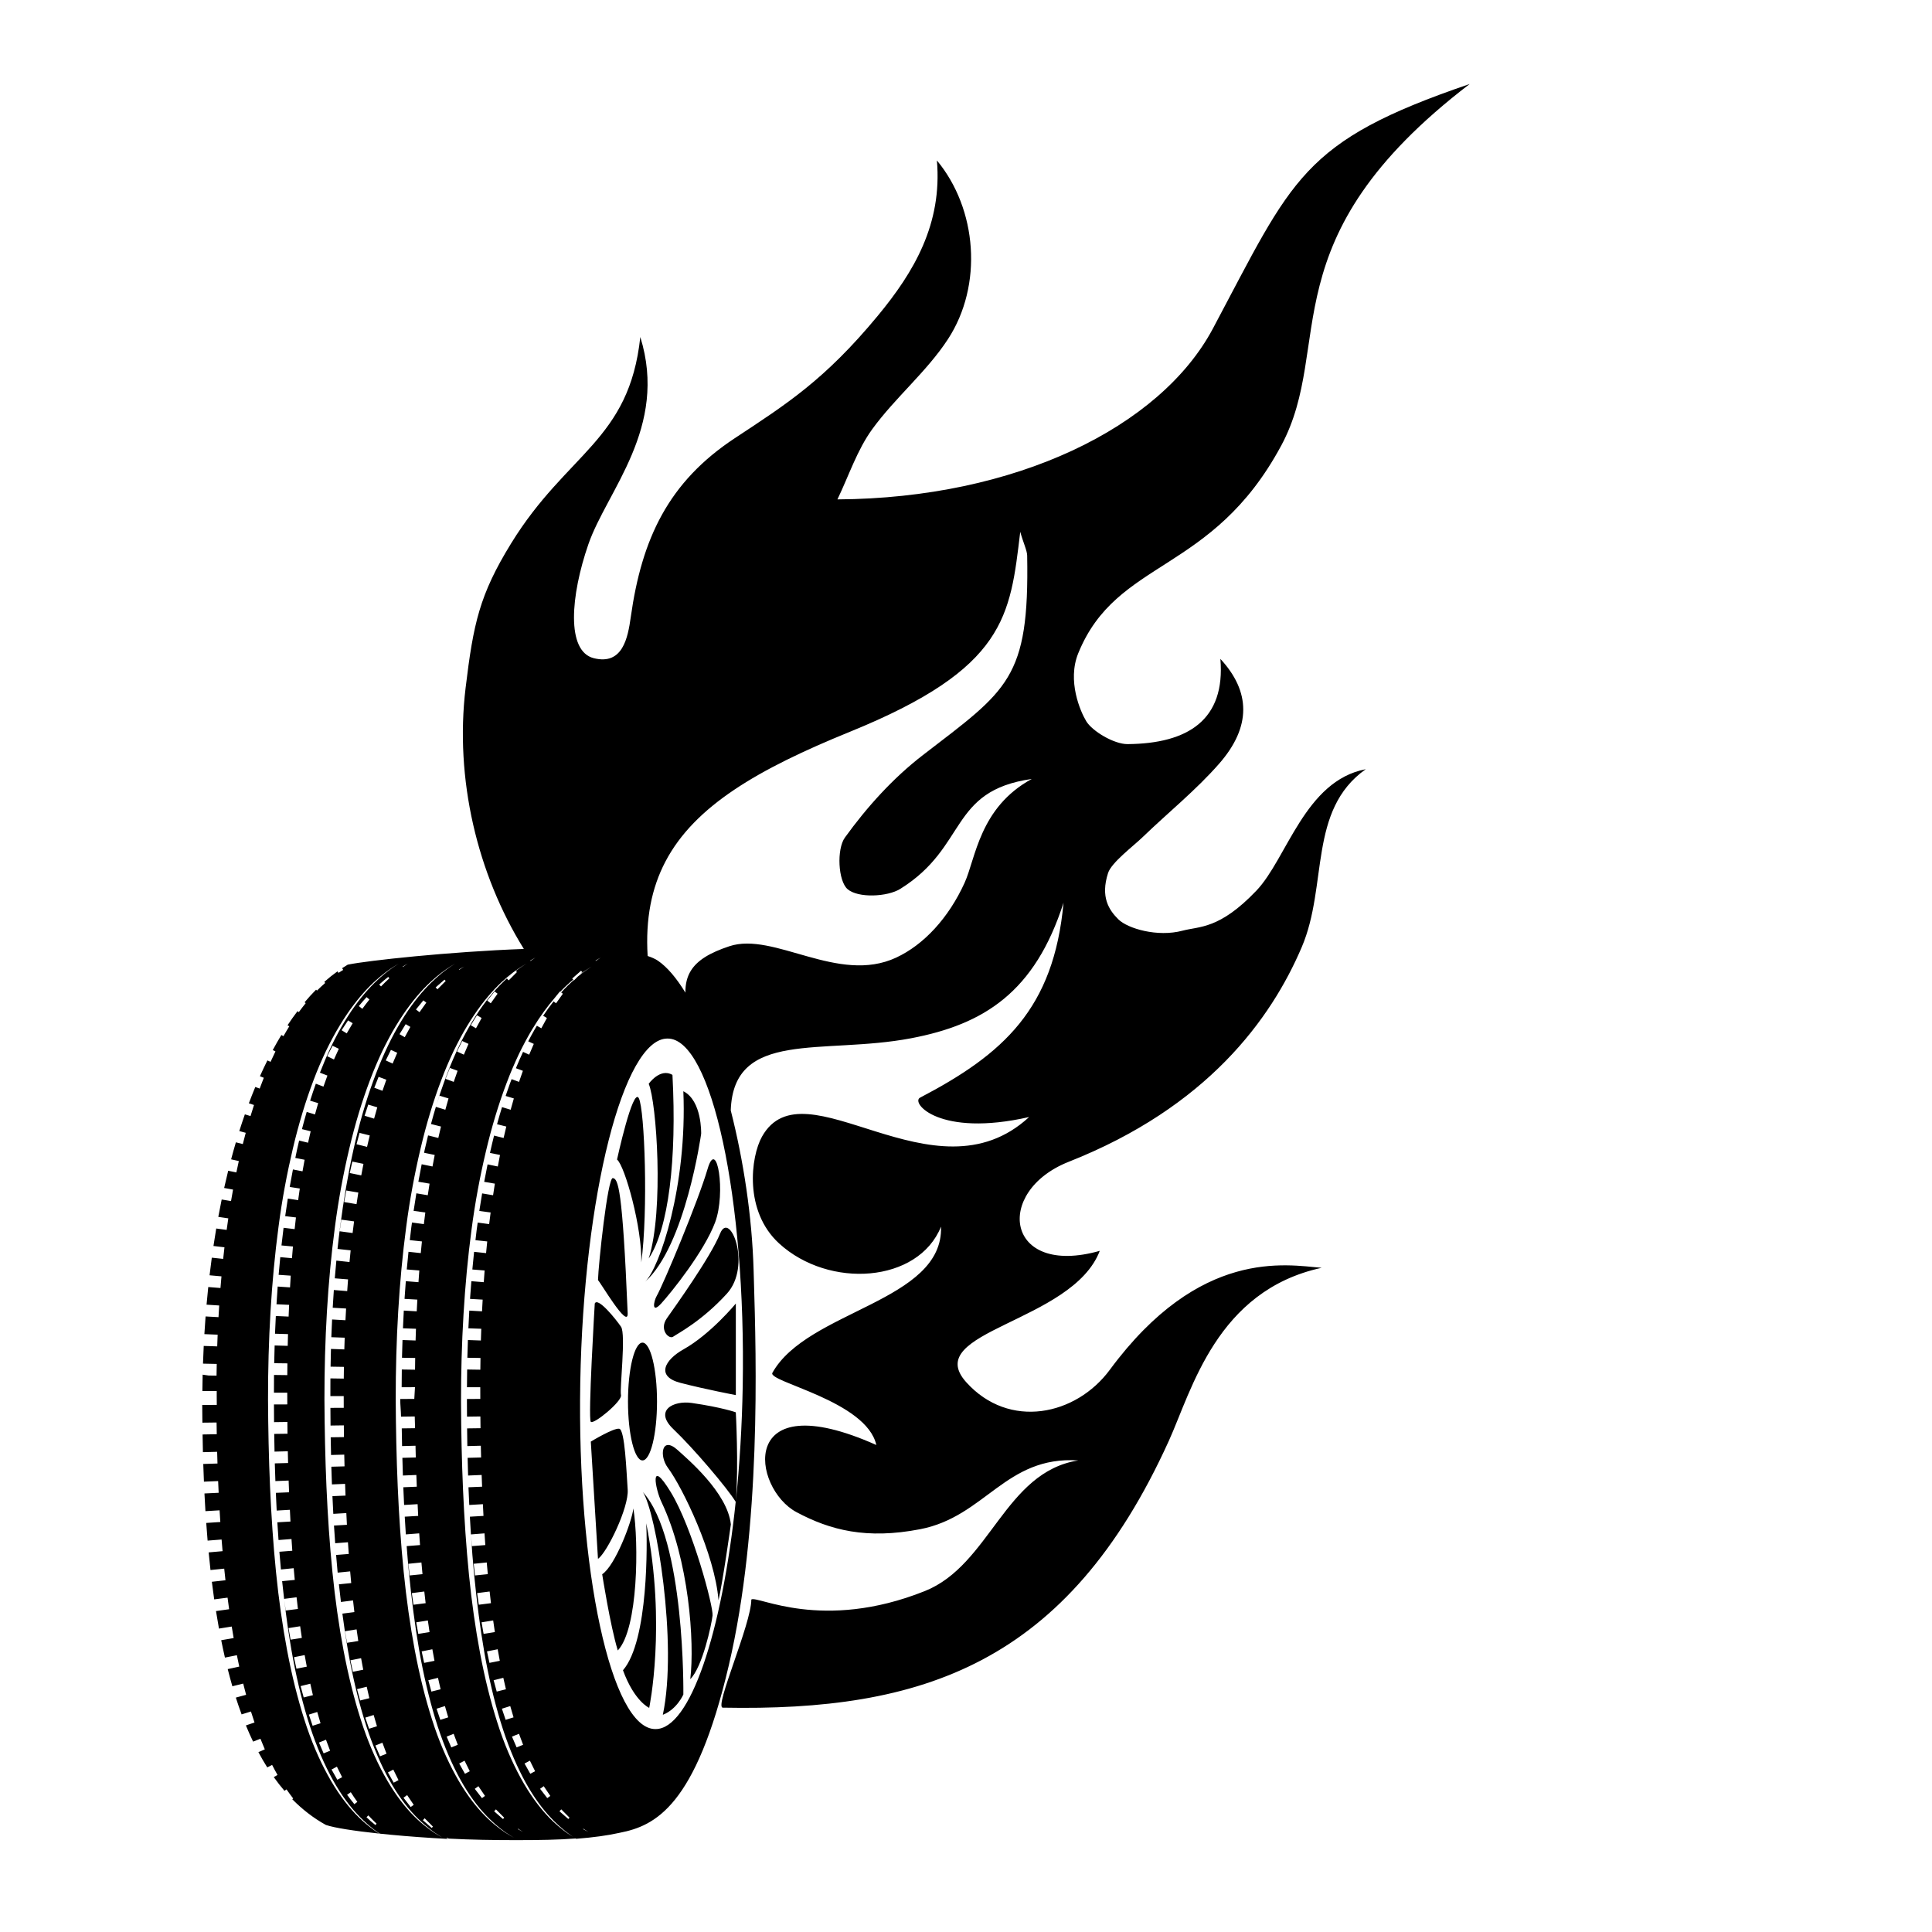 <?xml version="1.0" encoding="UTF-8" standalone="no"?>
<!-- Created with Inkscape (http://www.inkscape.org/) -->

<svg
   xmlns:dc="http://purl.org/dc/elements/1.1/"
   xmlns:cc="http://creativecommons.org/ns#"
   xmlns:rdf="http://www.w3.org/1999/02/22-rdf-syntax-ns#"
   xmlns:svg="http://www.w3.org/2000/svg"
   xmlns="http://www.w3.org/2000/svg"
   xmlns:sodipodi="http://sodipodi.sourceforge.net/DTD/sodipodi-0.dtd"
   xmlns:inkscape="http://www.inkscape.org/namespaces/inkscape"
   version="1.1"
   id="svg10140"
   xml:space="preserve"
   width="1066.667"
   height="1066.667"
   viewBox="0 0 1066.667 1066.667"
   sodipodi:docname="wheels-on-fire-pdv.svg"
   inkscape:version="0.92.4 (5da689c313, 2019-01-14)"><defs
     id="defs10144"><clipPath
       clipPathUnits="userSpaceOnUse"
       id="clipPath10156"><path
         d="M 0,800 H 800 V 0 H 0 Z"
         id="path10154"
         inkscape:connector-curvature="0" /></clipPath></defs><sodipodi:namedview
     pagecolor="#ffffff"
     bordercolor="#666666"
     borderopacity="1"
     objecttolerance="10"
     gridtolerance="10"
     guidetolerance="10"
     inkscape:pageopacity="0"
     inkscape:pageshadow="2"
     inkscape:window-width="1920"
     inkscape:window-height="1018"
     id="namedview10142"
     showgrid="false"
     inkscape:zoom="0.60593947"
     inkscape:cx="673.44638"
     inkscape:cy="533.33337"
     inkscape:window-x="-8"
     inkscape:window-y="-8"
     inkscape:window-maximized="1"
     inkscape:current-layer="g10148" /><g
     id="g10148"
     inkscape:groupmode="layer"
     inkscape:label="wheels-on-fire-pdv"
     transform="matrix(1.333,0,0,-1.333,0,1066.667)"><g
       id="g10150"><g
         id="g10152"
         clip-path="url(#clipPath10156)"><path
           d="m 266.111,244.107 c 3.322,0 6.013,-10.92 6.013,-24.393 0,-13.472 -2.691,-24.393 -6.013,-24.393 -3.319,0 -6.012,10.921 -6.012,24.393 0,13.473 2.693,24.393 6.012,24.393 m -71.054,-79.43 c 0.009,-0.13 0.019,-0.259 0.027,-0.387 l -0.034,0.385 z m 81.124,89.473 c 3.408,4.889 18.048,25.219 22.082,35.157 4.035,9.937 13.258,-13.431 2.805,-24.909 -10.454,-11.478 -20.545,-16.603 -22.264,-17.833 -1.717,-1.229 -5.898,2.889 -2.623,7.585 m -4.219,9.224 c 2.853,4.983 17.219,39.355 21.112,52.678 3.894,13.323 7.64,-9.995 3.13,-22.088 -4.51,-12.095 -18.225,-29.155 -22.361,-33.665 -4.135,-4.51 -3.068,1.002 -1.881,3.075 m 11.068,84.858 c 7.788,-3.893 7.379,-17.626 7.379,-17.626 0,0 -6.457,-46.325 -23.213,-61.288 5.995,5.74 17.475,39.561 15.834,78.914 m -14.347,-69.281 c 6.354,19.883 3.279,64.774 0,72.357 0,0 4.713,6.713 9.838,3.689 1.845,-35.051 -1.639,-63.747 -9.838,-76.046 m -13.119,40.995 c 0,0 6.56,30.132 9.019,25.417 2.459,-4.715 3.895,-46.938 1.025,-68.05 0.411,14.142 -6.765,39.969 -10.044,42.633 M 244.701,211.311 c -1.229,1.229 1.64,48.988 1.64,48.988 1.229,2.871 8.812,-6.559 10.886,-9.634 2.073,-3.074 -0.638,-25.826 -0.024,-28.286 0.615,-2.46 -11.274,-12.299 -12.502,-11.068 m 2.972,-56.779 -2.972,48.579 c 0,0 9.429,5.74 11.779,5.33 2.353,-0.41 2.98,-17.834 3.496,-25.212 0.516,-7.379 -8.51,-26.032 -12.303,-28.697 m 0,115.452 c 0.153,6.303 3.996,42.583 6.148,42.277 2.153,-0.309 3.997,-3.691 6.149,-55.958 0.293,-7.093 -11.53,13.22 -12.297,13.681 m 33.102,-70.461 c 3.64,-3.33 20.549,-17.472 21.933,-30.694 0,0 -3.428,-24.444 -5.123,-31.412 -1.488,18.96 -14.857,46.673 -21.012,54.934 -3.587,4.815 -2.609,13.411 4.202,7.172 m -2.971,-17.319 c 9.018,-14.758 17.73,-47.555 17.32,-51.141 -0.41,-3.588 -4.1,-21.215 -9.225,-26.339 1.845,15.373 -0.562,49.501 -11.939,73.381 -2.529,5.311 -5.175,18.856 3.844,4.099 m -11.531,0 c 17.578,-19.474 16.757,-83.835 16.757,-83.835 0,0 -2.665,-6.149 -8.5,-8.403 6.26,29.516 -2.79,84.039 -8.257,92.238 m 1.384,-12.913 c 8.404,-42.226 1.229,-76.456 1.229,-76.456 0,0 -6.149,2.665 -10.863,15.578 10.66,12.298 10.044,53.293 9.634,60.878 m -11.785,-52.68 c -3.178,10.454 -6.457,31.567 -6.457,31.567 5.329,3.484 12.299,21.727 12.913,27.261 2.255,-14.142 2.05,-49.809 -6.456,-58.828 m 48.893,143.688 v -37.92 c 0,0 -12.711,2.408 -22.959,5.073 -10.248,2.665 -6.559,9.48 1.305,13.887 11.238,6.296 21.654,18.96 21.654,18.96 m 94.739,174.234 c -6.62,-14.542 -16.867,-25.624 -28.334,-30.957 -23.997,-11.161 -50.63,10.844 -69.077,4.715 -8.03,-2.668 -13.258,-5.756 -15.978,-10.181 -1.548,-2.516 -2.278,-5.473 -2.237,-9.036 -3.711,6.078 -7.576,10.653 -11.449,13.266 -1.051,0.709 -2.461,1.342 -4.19,1.906 -0.93,15.397 1.613,28.15 7.371,39.125 12.104,23.062 38.391,38.287 76.444,53.761 64.771,26.34 66.308,47.862 70.51,82.809 1.166,-4.294 2.832,-7.73 2.87,-9.837 0.922,-51.245 -7.995,-55.548 -43.154,-82.615 -12.431,-9.57 -23.229,-21.565 -32.332,-34.177 -3.484,-4.827 -2.822,-18.013 1.107,-21.388 4.364,-3.754 16.46,-3.215 21.83,0.127 28.006,17.439 20.012,40.601 54.447,45.52 -21.677,-11.813 -23.195,-32.858 -27.828,-43.038 M 307.622,226.034 c -0.298,-16.553 -1.289,-32.632 -2.842,-47.561 1.19,14.758 -0.023,36.769 -0.023,36.769 0,0 -5.535,2.031 -18.242,3.875 -7.622,1.106 -15.783,-3.084 -7.584,-10.873 8.195,-7.785 22.328,-24.378 25.822,-30.125 0.004,0.05 0.01,0.1 0.015,0.15 -0.005,-0.054 -0.011,0.312 -0.015,0.262 -5.713,-54.673 -18.955,-94.482 -33.211,-94.482 h -0.132 c -18.235,0 -32.465,65.952 -31.071,143.602 1.385,77.327 17.908,142.398 36.078,142.398 h 0.131 c 18.235,0 32.465,-66.363 31.074,-144.015 m -64.109,-184.5 -1.998,1.08 0.094,0.162 1.927,-1.239 0.139,-0.09 z m -23.803,360.659 -0.099,0.16 2.132,1.223 z m -2.586,-1.695 c -0.602,-0.424 -1.551,-0.976 -2.683,-1.839 -0.248,-0.182 -0.51,-0.382 -0.779,-0.588 l 0.453,-0.485 -3.424,-3.451 -0.742,0.791 2.468,2.157 c -2.01,-1.642 -4.432,-3.851 -7.055,-6.72 -3.57,-3.918 -7.421,-9.12 -11.084,-15.529 -3.688,-6.395 -7.14,-14.005 -10.246,-22.542 -1.182,-3.237 -2.309,-6.612 -3.375,-10.107 l 1.376,4.205 3.742,-1.142 -1.322,-4.681 -3.921,1.197 c -0.701,-2.321 -1.378,-4.694 -2.025,-7.116 l 4.145,-1.041 -1.112,-4.732 -4.239,1.064 c -0.471,-1.921 -0.934,-3.863 -1.371,-5.837 -0.097,-0.446 -0.186,-0.91 -0.283,-1.357 l 4.401,-0.909 -0.914,-4.775 -4.484,0.924 c -0.481,-2.381 -0.937,-4.798 -1.375,-7.243 l 4.643,-0.783 -0.742,-4.806 -4.728,0.797 c -0.399,-2.402 -0.78,-4.825 -1.137,-7.277 l 4.85,-0.658 -0.611,-4.822 -4.912,0.666 c -0.091,-0.686 -0.195,-1.358 -0.284,-2.047 -0.223,-1.736 -0.417,-3.499 -0.622,-5.252 l 5.019,-0.536 -0.473,-4.838 -5.088,0.543 c -0.254,-2.427 -0.501,-4.862 -0.72,-7.319 l 5.201,-0.42 -0.349,-4.85 -5.241,0.423 c -0.194,-2.433 -0.371,-4.875 -0.53,-7.331 l 5.309,-0.304 -0.263,-4.856 -5.353,0.307 c -0.135,-2.438 -0.245,-4.887 -0.349,-7.339 l 5.39,-0.192 -0.16,-4.859 -5.416,0.195 c -0.084,-2.444 -0.16,-4.887 -0.214,-7.34 l 5.467,-0.087 -0.064,-4.862 -5.481,0.086 c -0.034,-2.443 -0.053,-4.887 -0.058,-7.335 l 5.515,0.002 -0.281,-4.857 -5.829,-0.018 v -0.089 c 0,-2.413 0.31,-4.823 0.327,-7.233 l 5.684,0.076 0.127,-4.863 -5.505,-0.076 c 0.029,-2.446 0.082,-4.89 0.129,-7.328 l 5.564,0.149 0.121,-4.862 -5.557,-0.15 c 0.06,-2.45 0.137,-4.892 0.216,-7.331 l 5.57,0.233 0.187,-4.86 -5.588,-0.233 c 0.097,-2.455 0.211,-4.896 0.33,-7.333 l 5.591,0.327 0.24,-4.857 -5.569,-0.326 c 0.139,-2.457 0.286,-4.904 0.45,-7.334 l 5.544,0.432 0.337,-4.852 -5.535,-0.433 c 0.266,-3.498 0.552,-6.976 0.884,-10.403 1.113,-11.322 2.481,-22.237 4.265,-32.508 1.798,-10.263 4.044,-19.87 6.696,-28.562 2.643,-8.694 5.797,-16.432 9.192,-22.98 3.399,-6.548 7.123,-11.853 10.668,-15.792 3.548,-3.944 6.826,-6.562 9.127,-8.231 0.645,-0.455 1.218,-0.819 1.711,-1.127 0.395,-0.247 0.744,-0.46 1.016,-0.642 0.622,-0.395 0.943,-0.598 0.943,-0.598 0,0 -0.326,0.194 -0.961,0.569 -0.303,0.188 -0.69,0.408 -1.14,0.672 -0.478,0.28 -1.03,0.611 -1.643,1.016 -2.35,1.61 -5.75,4.111 -9.406,8.018 -3.663,3.887 -7.541,9.154 -11.123,15.681 -3.581,6.525 -6.948,14.266 -9.704,22.999 -2.794,8.719 -5.191,18.359 -7.14,28.657 -1.938,10.3 -3.496,21.249 -4.624,32.619 -2.276,22.74 -3.176,47.114 -3.294,71.451 -0.021,24.372 1.326,48.754 4.348,71.421 1.469,11.337 3.535,22.213 5.948,32.414 2.406,10.203 5.29,19.712 8.55,28.268 1.595,4.291 3.36,8.314 5.127,12.094 1.845,3.744 3.682,7.254 5.626,10.429 3.839,6.377 7.837,11.531 11.521,15.393 3.681,3.872 7.011,6.454 9.354,8.082 1.16,0.83 2.123,1.35 2.738,1.756 0.624,0.39 0.948,0.59 0.948,0.59 0,0 -0.318,-0.21 -0.93,-0.618 m -13.861,-15.843 -1.471,1.12 3.065,3.779 1.227,-0.936 z m -6.113,-10.356 -2.161,1.254 2.548,4.14 1.942,-1.128 z m -12.615,-20.939 1.787,4.523 3.202,-1.192 -1.601,-4.59 z m 3.36,-271.267 1.705,-4.557 -2.684,-1.081 -1.927,4.47 z m -3.619,11.477 1.363,-4.67 -3.273,-1.03 -1.553,4.609 z m -2.873,11.701 1.081,-4.744 -3.813,-0.953 -1.275,4.695 z m -2.336,11.831 0.883,-4.783 -4.282,-0.858 -1.023,4.757 z m -1.86,11.928 0.696,-4.815 -4.667,-0.748 -0.84,4.792 z m -7.54,18.641 -0.534,4.836 5.406,0.545 0.444,-4.844 z m 6.067,-6.65 0.555,-4.832 -5.047,-0.646 -0.679,4.816 z m 16.388,222.354 -2.833,1.303 2.135,4.364 2.616,-1.202 z m 0.287,-292.424 2.158,-4.361 -1.996,-1.054 -2.381,4.241 z m 5.731,-10.559 2.732,-4.035 -1.259,-0.911 -2.979,3.854 z m 7.262,-9.6 3.433,-3.453 -0.511,-0.543 -3.667,3.2 z m -30.26,-4.485 0.743,0.796 3.432,-3.454 -0.51,-0.544 z m -8.024,9.303 1.507,1.092 2.729,-4.034 -1.257,-0.911 z m -8.74,22.793 1.705,-4.556 -2.685,-1.081 -1.925,4.468 z m -3.619,11.478 1.365,-4.67 -3.273,-1.03 -1.555,4.609 z m -2.872,11.7 1.08,-4.743 -3.813,-0.953 -1.275,4.694 z m -2.336,11.831 0.883,-4.782 -4.282,-0.859 -1.024,4.757 z m -1.862,11.929 0.698,-4.816 -4.667,-0.748 -0.841,4.792 z m 2.842,192.806 -0.913,-4.777 -4.753,0.982 1.054,4.747 z m 2.605,11.77 -1.113,-4.73 -4.358,1.092 1.252,4.699 z m 1.884,19.755 1.786,4.521 3.202,-1.191 -1.602,-4.592 z m 1.238,-8.113 -1.321,-4.68 -3.933,1.198 1.513,4.622 z m -9.613,-47.234 -0.611,-4.821 -5.367,0.727 0.695,4.81 z m -4.114,8.003 0.874,4.783 4.997,-0.84 -0.742,-4.807 z m 20.363,-235.066 2.157,-4.362 -1.996,-1.054 -2.382,4.242 z m -0.289,292.424 -2.833,1.301 2.136,4.366 2.615,-1.203 z m 7.357,15.19 -2.329,-4.268 -2.16,1.255 2.548,4.142 z m 6.606,10.053 -2.82,-3.962 -1.473,1.119 3.065,3.777 z m 8.032,8.968 -3.426,-3.453 -0.742,0.791 3.66,3.203 z M 182.452,39.556 c -0.625,0.387 -1.594,0.902 -2.784,1.688 -0.046,0.032 -0.1,0.069 -0.147,0.104 -2.345,1.611 -5.676,4.085 -9.259,7.914 -3.662,3.887 -7.541,9.154 -11.122,15.681 -3.581,6.525 -6.949,14.266 -9.704,22.999 -2.793,8.719 -5.189,18.359 -7.142,28.657 -1.937,10.3 -3.495,21.251 -4.622,32.619 -2.276,22.74 -3.174,47.114 -3.295,71.451 -0.021,24.372 1.328,48.754 4.35,71.421 1.468,11.337 3.533,22.213 5.946,32.414 2.41,10.203 5.291,19.712 8.55,28.268 1.596,4.291 3.36,8.314 5.129,12.094 1.843,3.744 3.681,7.254 5.625,10.429 3.838,6.377 7.836,11.531 11.522,15.393 3.679,3.872 7.01,6.454 9.353,8.082 1.159,0.83 2.123,1.35 2.738,1.756 0.625,0.39 0.947,0.59 0.947,0.59 0,0 -0.317,-0.21 -0.93,-0.618 -0.601,-0.424 -1.55,-0.976 -2.683,-1.839 -2.29,-1.684 -5.499,-4.381 -9.078,-8.296 -3.572,-3.918 -7.421,-9.12 -11.084,-15.529 -3.689,-6.395 -7.139,-14.005 -10.245,-22.543 -3.118,-8.535 -5.85,-18.018 -8.102,-28.189 -2.265,-10.17 -4.123,-21.012 -5.577,-32.29 -0.379,-2.937 -0.725,-5.906 -1.046,-8.897 l 5.442,-0.581 -0.473,-4.839 -5.448,0.582 c -0.235,-2.43 -0.454,-4.874 -0.654,-7.333 l 5.495,-0.443 -0.348,-4.852 -5.537,0.447 c -0.176,-2.433 -0.324,-4.884 -0.467,-7.34 l 5.542,-0.318 -0.262,-4.855 -5.534,0.316 c -0.12,-2.441 -0.231,-4.886 -0.319,-7.344 l 5.541,-0.197 -0.161,-4.858 -5.532,0.197 c -0.067,-2.443 -0.119,-4.891 -0.157,-7.342 l 5.525,-0.088 -0.063,-4.862 -5.532,0.088 c -0.022,-2.444 -0.023,-4.891 -0.013,-7.336 l 5.52,0.002 0.013,-4.857 -5.518,-0.018 c 0.009,-2.443 0.025,-4.884 0.051,-7.321 l 5.503,0.075 0.053,-4.863 -5.492,-0.076 c 0.038,-2.447 0.088,-4.888 0.146,-7.327 l 5.47,0.148 0.116,-4.863 -5.467,-0.146 c 0.072,-2.45 0.153,-4.893 0.247,-7.329 l 5.444,0.227 0.188,-4.859 -5.423,-0.227 c 0.109,-2.452 0.228,-4.896 0.36,-7.329 l 5.396,0.317 0.241,-4.858 -5.359,-0.313 c 0.152,-2.459 0.322,-4.897 0.501,-7.326 l 5.282,0.411 0.336,-4.852 -5.24,-0.41 c 0.185,-2.256 0.376,-4.511 0.59,-6.736 0.019,-0.197 0.042,-0.389 0.061,-0.586 l 5.166,0.521 0.444,-4.843 -5.101,-0.515 c 0.265,-2.462 0.546,-4.899 0.84,-7.314 l 5.013,0.641 0.554,-4.831 -4.968,-0.637 c 0.674,-5.104 1.415,-10.1 2.257,-14.944 1.796,-10.263 4.043,-19.87 6.695,-28.562 2.642,-8.694 5.797,-16.43 9.191,-22.98 3.4,-6.548 7.123,-11.853 10.668,-15.792 3.551,-3.944 6.826,-6.562 9.127,-8.231 0.012,-0.008 0.023,-0.014 0.034,-0.022 1.147,-0.807 2.086,-1.344 2.693,-1.747 0.622,-0.395 0.945,-0.598 0.945,-0.598 0,0 -0.328,0.194 -0.962,0.569 m -26.965,4.74 c 0,0 -0.947,0.786 -1.897,1.574 -0.898,0.823 -1.797,1.646 -1.797,1.646 l 0.763,0.78 c 0,0 0.843,-0.88 1.686,-1.759 0.865,-0.839 1.731,-1.676 1.731,-1.676 z m -8.719,8.642 c 0,0 -0.775,0.968 -1.548,1.935 -0.729,0.977 -1.46,1.951 -1.46,1.951 l 1.526,1.069 c 0,0 0.667,-1.02 1.333,-2.039 0.687,-0.982 1.375,-1.962 1.375,-1.962 z m -7.068,10.115 -2.386,4.248 2.221,1.175 2.162,-4.367 z m -5.666,10.934 -1.928,4.474 2.908,1.171 1.706,-4.564 z m -6.11,16.047 3.468,1.091 1.364,-4.677 -3.277,-1.031 z m -2.145,7.105 -1.275,4.701 4.011,1.002 1.082,-4.75 z m -4.029,16.667 4.427,0.883 0.884,-4.79 -4.286,-0.856 z m -1.409,7.26 -0.84,4.798 4.813,0.77 0.699,-4.821 z m 15.167,241.663 2.232,4.331 2.587,-1.253 -2.014,-4.437 z m 8.653,14.838 1.905,-1.183 -2.463,-4.203 -2.121,1.317 z m 6.041,7.817 c 0.812,0.908 1.622,1.816 1.622,1.816 l 1.182,-0.99 c 0,0 -0.753,-0.956 -1.506,-1.915 -0.715,-0.964 -1.429,-1.927 -1.429,-1.927 l -1.463,1.126 c 0,0 0.797,0.945 1.594,1.89 m 8.695,8.647 1.888,1.539 0.489,-0.554 c 0,0 -0.884,-0.839 -1.767,-1.678 -0.853,-0.855 -1.704,-1.707 -1.704,-1.707 l -0.753,0.776 c 0,0 0.923,0.813 1.847,1.624 m 9.963,7.085 -1.993,-1.444 -0.103,0.154 z m 23.367,-1.229 -2.034,-1.382 -0.099,0.157 z m 56.573,3.689 -2.033,-1.383 -0.098,0.16 z m -13.418,-356.78 -3.668,3.2 0.746,0.796 3.43,-3.453 z m -8.711,8.65 -2.98,3.854 1.506,1.092 2.73,-4.035 z m -7.043,10.09 -2.381,4.241 2.219,1.174 2.158,-4.361 z m -5.656,10.919 -1.926,4.47 2.905,1.168 1.705,-4.557 z m -6.103,16.024 3.464,1.091 1.363,-4.67 -3.273,-1.03 z m -2.141,7.095 -1.276,4.695 4.008,1.002 1.082,-4.744 z m -4.028,16.644 4.425,0.884 0.882,-4.783 -4.282,-0.858 z m -1.407,7.249 -0.841,4.792 4.81,0.771 0.698,-4.815 z m -2.674,16.892 5.173,0.662 0.552,-4.832 -5.046,-0.646 z m -1.429,12.148 5.404,0.545 0.446,-4.844 -5.318,-0.537 z m 18.362,-109.731 2.066,-1.329 -2.16,1.167 z m 316.094,572.835 c 22.361,41.59 -5.92,85.537 78.064,149.789 -69.871,-23.821 -73.15,-38.99 -106.356,-101.301 -21.823,-40.953 -81.835,-70.303 -155.509,-70.742 4.712,9.775 8.159,20.474 14.44,29.108 9.526,13.095 22.534,23.766 31.334,37.25 14.615,22.394 12.097,53.956 -4.574,74.024 2.253,-26.278 -9.426,-46.132 -24.473,-64.318 -21.971,-26.553 -37.672,-36.5 -59.231,-50.714 -27.569,-18.175 -38.549,-41.711 -43.094,-74.096 -1.207,-8.611 -3.354,-20.018 -15.318,-17.026 -11.478,2.871 -9.633,25.828 -2.228,47.212 7.668,22.143 33.181,48.307 21.496,85.816 -4.584,-42.939 -30.329,-47.821 -53.498,-85.473 -13.116,-21.319 -15.637,-33.16 -18.858,-59.854 -4.534,-37.583 4.764,-76.983 24.125,-108.131 -30.884,-1.129 -64.76,-4.821 -72.748,-6.473 l -0.201,-0.042 -0.177,-0.106 c -0.715,-0.424 -1.425,-0.874 -2.132,-1.336 l 0.431,-0.727 c -0.658,-0.39 -1.308,-0.797 -1.954,-1.224 l -0.413,0.625 c -1.857,-1.323 -3.68,-2.778 -5.462,-4.362 l 0.377,-0.437 c -1.14,-0.984 -2.28,-2.049 -3.39,-3.163 l -0.385,0.383 c -1.618,-1.631 -3.203,-3.367 -4.752,-5.213 l 0.457,-0.374 c -0.963,-1.18 -1.927,-2.431 -2.865,-3.721 l -0.543,0.396 c -1.406,-1.852 -2.779,-3.796 -4.121,-5.823 l 0.723,-0.449 c -0.814,-1.31 -1.624,-2.683 -2.411,-4.08 l -0.869,0.49 c -1.218,-2.01 -2.408,-4.096 -3.57,-6.252 l 1.123,-0.551 c -0.689,-1.405 -1.366,-2.845 -2.029,-4.317 l -1.31,0.591 c -1.057,-2.123 -2.091,-4.305 -3.094,-6.552 l 1.611,-0.64 c -0.582,-1.464 -1.152,-2.955 -1.71,-4.475 l -1.814,0.666 c -0.917,-2.205 -1.811,-4.458 -2.675,-6.768 l 2.135,-0.698 c -0.49,-1.502 -0.97,-3.031 -1.44,-4.583 l -2.343,0.709 c -0.792,-2.264 -1.561,-4.571 -2.305,-6.925 l 2.465,-0.664 0.203,-0.055 c -0.413,-1.534 -0.817,-3.089 -1.211,-4.663 l -0.403,0.1 -2.471,0.62 c -0.68,-2.31 -1.337,-4.658 -1.971,-7.044 l 2.472,-0.551 0.714,-0.159 c -0.345,-1.553 -0.681,-3.124 -1.009,-4.715 l -0.92,0.188 -2.471,0.508 c -0.579,-2.342 -1.134,-4.72 -1.67,-7.13 l 2.467,-0.451 1.215,-0.222 c -0.288,-1.569 -0.565,-3.155 -0.835,-4.756 l -1.42,0.24 -2.451,0.412 c -0.489,-2.369 -0.956,-4.768 -1.403,-7.196 l 2.451,-0.364 1.692,-0.251 c -0.234,-1.581 -0.46,-3.175 -0.677,-4.785 l -1.849,0.25 -2.467,0.334 c -0.405,-2.389 -0.79,-4.805 -1.154,-7.245 l 2.468,-0.29 2.092,-0.245 c -0.186,-1.59 -0.364,-3.193 -0.536,-4.808 l -2.249,0.239 -2.463,0.26 C 87.393,276.879 87.085,274.45 86.798,272 l 2.461,-0.221 2.467,-0.22 c -0.143,-1.598 -0.281,-3.206 -0.41,-4.827 l -2.605,0.209 -2.455,0.196 c -0.255,-2.414 -0.488,-4.852 -0.705,-7.307 l 2.459,-0.16 2.783,-0.18 c -0.104,-1.601 -0.202,-3.212 -0.291,-4.834 l -2.883,0.16 -2.47,0.136 c -0.186,-2.423 -0.351,-4.864 -0.499,-7.323 l 2.469,-0.105 3.029,-0.127 c -0.067,-1.604 -0.127,-3.217 -0.183,-4.842 l -3.128,0.104 -2.458,0.082 c -0.12,-2.428 -0.22,-4.874 -0.303,-7.334 l 2.464,-0.052 3.23,-0.066 c -0.035,-1.606 -0.062,-3.223 -0.082,-4.848 l -3.28,0.043 -2.474,0.355 c -0.057,-2.357 -0.093,-4.79 -0.115,-6.79 h 2.473 3.472 v -2.2 l 0.025,-3.532 -3.576,-0.017 c 0,-0.144 0.019,-0.284 0.019,-0.428 0,0.144 -0.001,0.284 -0.001,0.428 l -2.467,-0.012 v -0.421 c 0,-2.335 0.042,-4.621 0.064,-6.907 l 2.467,0.029 3.411,0.042 c 0.019,-1.625 0.044,-3.243 0.073,-4.855 l -3.416,-0.061 -2.458,-0.044 c 0.039,-2.467 0.084,-4.92 0.144,-7.33 l 2.458,0.064 3.432,0.091 c 0.043,-1.626 0.09,-3.244 0.142,-4.853 l -3.434,-0.111 -2.455,-0.078 c 0.079,-2.477 0.17,-4.917 0.272,-7.33 l 2.453,0.102 3.431,0.142 c 0.068,-1.623 0.139,-3.241 0.217,-4.847 l -3.431,-0.165 -2.453,-0.119 c 0.123,-2.473 0.256,-4.923 0.405,-7.328 l 2.449,0.145 3.417,0.201 c 0.096,-1.623 0.197,-3.236 0.305,-4.84 l -3.394,-0.225 -2.443,-0.162 c 0.174,-2.478 0.365,-4.917 0.569,-7.321 l 2.439,0.193 3.354,0.263 c 0.128,-1.62 0.262,-3.23 0.403,-4.828 l -3.323,-0.292 -2.437,-0.213 c 0.236,-2.476 0.489,-4.912 0.755,-7.307 l 2.431,0.246 3.258,0.333 c 0.165,-1.616 0.338,-3.223 0.514,-4.814 l -3.216,-0.36 -2.42,-0.27 c 0.305,-2.473 0.628,-4.907 0.97,-7.289 l 2.418,0.312 3.117,0.401 c 0.207,-1.612 0.422,-3.209 0.646,-4.792 l -3.031,-0.427 -2.405,-0.34 c 0.391,-2.465 0.798,-4.886 1.23,-7.251 l 2.392,0.385 2.894,0.464 c 0.257,-1.603 0.524,-3.191 0.8,-4.762 l -2.77,-0.486 -2.388,-0.419 c 0.492,-2.451 1.005,-4.855 1.542,-7.194 l 2.37,0.474 2.578,0.513 c 0.317,-1.59 0.646,-3.164 0.983,-4.716 l -2.411,-0.526 -2.363,-0.513 c 0.615,-2.428 1.248,-4.808 1.918,-7.109 l 2.346,0.582 2.146,0.532 c 0.389,-1.573 0.792,-3.126 1.205,-4.653 l -1.931,-0.522 -2.328,-0.63 c 0.767,-2.392 1.563,-4.713 2.394,-6.957 l 2.32,0.719 1.548,0.48 c 0.479,-1.546 0.97,-3.065 1.477,-4.556 l -1.265,-0.428 -2.304,-0.783 c 0.953,-2.327 1.951,-4.556 2.982,-6.712 l 2.255,0.884 0.787,0.309 c 0.589,-1.498 1.199,-2.978 1.817,-4.401 l -0.436,-0.188 -2.224,-0.965 c 1.175,-2.205 2.397,-4.309 3.663,-6.315 l 2.019,1.027 c 0.723,-1.422 1.477,-2.821 2.239,-4.16 l -1.558,-0.888 c 1.425,-2.001 2.901,-3.898 4.431,-5.675 l 0.857,0.587 c 0.896,-1.306 1.825,-2.573 2.761,-3.765 l -0.39,-0.307 c 4.229,-4.278 8.819,-7.816 13.804,-10.587 l 0.202,-0.09 c 3.453,-1.171 11.528,-2.444 21.997,-3.555 -0.239,0.149 -0.487,0.303 -0.751,0.478 -0.957,0.655 -2.093,1.469 -3.344,2.455 -1.823,1.435 -3.893,3.247 -6.06,5.564 -3.664,3.886 -7.542,9.153 -11.123,15.68 -3.582,6.525 -6.949,14.266 -9.704,22.999 -2.794,8.719 -5.191,18.359 -7.141,28.657 -1.938,10.3 -3.496,21.251 -4.624,32.619 -2.275,22.74 -3.174,47.114 -3.294,71.451 -0.021,24.372 1.328,48.754 4.349,71.421 1.469,11.337 3.536,22.213 5.947,32.414 2.408,10.203 5.291,19.712 8.55,28.268 1.595,4.291 3.359,8.314 5.128,12.094 1.844,3.744 3.683,7.254 5.625,10.429 3.839,6.377 7.837,11.531 11.522,15.393 3.682,3.872 7.012,6.454 9.353,8.082 1.161,0.83 2.124,1.35 2.738,1.756 0.283,0.176 0.494,0.308 0.652,0.407 0.19,0.118 0.296,0.183 0.296,0.183 0,0 -0.097,-0.063 -0.274,-0.181 -0.155,-0.104 -0.37,-0.247 -0.656,-0.437 -0.601,-0.424 -1.55,-0.976 -2.683,-1.839 -2.289,-1.684 -5.498,-4.381 -9.078,-8.296 -3.572,-3.918 -7.42,-9.12 -11.083,-15.529 -3.158,-5.474 -6.139,-11.843 -8.881,-18.916 l 3.102,-1.189 -1.648,-4.583 -3.153,1.208 c -0.816,-2.278 -1.607,-4.622 -2.368,-7.025 l 3.342,-1.02 -1.328,-4.687 -3.434,1.048 c -0.678,-2.326 -1.332,-4.704 -1.957,-7.129 l 3.614,-0.883 -1.087,-4.748 -3.7,0.905 c -0.29,-1.227 -0.575,-2.464 -0.851,-3.713 -0.255,-1.147 -0.486,-2.331 -0.731,-3.494 l 3.851,-0.752 -0.863,-4.793 -3.973,0.776 c -0.466,-2.388 -0.913,-4.802 -1.336,-7.249 l 4.179,-0.648 -0.677,-4.821 -4.281,0.662 c -0.383,-2.403 -0.748,-4.831 -1.091,-7.282 l 4.455,-0.54 -0.543,-4.84 -4.582,0.556 c -0.31,-2.415 -0.594,-4.858 -0.866,-7.311 l 4.75,-0.438 -0.405,-4.854 -4.845,0.448 c -0.243,-2.428 -0.473,-4.868 -0.68,-7.326 l 5.013,-0.341 -0.287,-4.862 -5.116,0.349 c -0.183,-2.434 -0.342,-4.881 -0.491,-7.336 l 5.229,-0.245 -0.214,-4.866 -5.293,0.248 c -0.126,-2.441 -0.248,-4.885 -0.343,-7.341 l 5.387,-0.154 -0.123,-4.869 -5.415,0.155 c -0.075,-2.444 -0.136,-4.89 -0.181,-7.343 l 5.472,-0.067 -0.045,-4.869 -5.504,0.068 c -0.027,-2.445 -0.03,-4.891 -0.027,-7.338 l 5.517,0.004 0.015,-4.864 -5.525,-0.016 c 0.006,-2.446 0.015,-4.891 0.039,-7.332 l 5.522,0.075 0.051,-4.87 -5.508,-0.075 c 0.034,-2.451 0.078,-4.896 0.132,-7.337 l 5.499,0.146 0.115,-4.869 -5.502,-0.146 c 0.068,-2.455 0.152,-4.899 0.24,-7.339 l 5.485,0.227 0.187,-4.867 -5.479,-0.226 c 0.104,-2.456 0.216,-4.906 0.344,-7.341 l 5.467,0.318 0.242,-4.864 -5.431,-0.318 c 0.147,-2.462 0.309,-4.906 0.483,-7.338 l 5.372,0.418 0.334,-4.86 -5.351,-0.417 c 0.199,-2.465 0.413,-4.908 0.644,-7.337 l 5.283,0.533 0.445,-4.85 -5.231,-0.527 c 0.259,-2.465 0.533,-4.908 0.819,-7.33 l 5.164,0.66 0.554,-4.839 -5.049,-0.645 -0.6,4.264 c 0.843,-7.05 1.801,-13.919 2.945,-20.504 1.796,-10.263 4.044,-19.87 6.696,-28.562 2.641,-8.694 5.798,-16.43 9.192,-22.98 3.399,-6.548 7.122,-11.853 10.669,-15.791 2.22,-2.471 4.335,-4.42 6.172,-5.941 1.097,-0.91 2.093,-1.666 2.954,-2.291 0.319,-0.225 0.621,-0.426 0.904,-0.612 1.418,-0.15 2.878,-0.296 4.376,-0.438 l 0.011,0.015 0.03,-0.02 c 7.29,-0.695 15.473,-1.302 23.939,-1.75 l -0.695,0.376 0.095,0.161 0.858,-0.404 c 9.266,-0.487 18.856,-0.633 27.957,-0.633 h 0.002 c 9.297,0 17.553,0.137 24.715,0.695 -0.602,0.353 -1.393,0.741 -2.327,1.358 -0.363,0.249 -0.759,0.482 -1.168,0.775 -2.244,1.603 -5.146,3.873 -8.236,7.178 -3.664,3.886 -7.543,9.142 -11.123,15.67 -3.582,6.523 -6.951,14.26 -9.706,22.993 -2.793,8.72 -5.19,18.356 -7.141,28.653 -1.938,10.302 -3.494,21.248 -4.624,32.618 -2.275,22.74 -3.174,47.114 -3.293,71.451 -0.022,24.372 1.327,48.753 4.348,71.42 1.47,11.337 3.536,22.212 5.95,32.413 2.405,10.205 5.289,19.712 8.55,28.269 1.594,4.292 3.358,8.314 5.125,12.095 1.846,3.744 3.683,7.255 5.627,10.428 3.049,5.066 6.195,9.345 9.209,12.832 l 2.154,2.657 0.145,-0.111 c 0.004,0.004 0.008,0.01 0.013,0.015 1.909,2.009 3.719,3.662 5.352,5.023 l -0.416,0.445 3.658,3.201 0.508,-0.541 -0.771,-0.775 c 0.357,0.259 0.701,0.505 1.023,0.729 1.16,0.829 2.123,1.352 2.738,1.757 0.624,0.39 0.947,0.59 0.947,0.59 0,0 -0.316,-0.21 -0.929,-0.618 -0.602,-0.424 -1.551,-0.977 -2.682,-1.839 -0.643,-0.473 -1.363,-1.033 -2.137,-1.667 l -1.613,-1.628 -0.131,0.137 c -1.578,-1.401 -3.328,-3.092 -5.18,-5.119 l 0.702,-0.535 -2.821,-3.963 -1.029,0.784 c -1.429,-1.798 -2.878,-3.789 -4.324,-5.961 l 1.569,-0.913 -2.327,-4.266 -1.838,1.065 c -0.346,-0.58 -0.691,-1.159 -1.035,-1.76 -0.865,-1.499 -1.715,-3.071 -2.552,-4.701 l 2.312,-1.063 -1.918,-4.465 -2.529,1.162 c -1.014,-2.167 -2.002,-4.421 -2.964,-6.766 l 2.897,-1.08 -1.602,-4.59 -3.075,1.143 c -0.272,-0.723 -0.548,-1.444 -0.815,-2.181 -0.569,-1.558 -1.121,-3.158 -1.664,-4.777 l 3.408,-1.038 -1.324,-4.681 -3.577,1.091 c -0.713,-2.309 -1.4,-4.674 -2.057,-7.089 l 3.835,-0.962 -1.115,-4.732 -3.953,0.992 c -0.577,-2.294 -1.131,-4.624 -1.655,-6.996 -0.014,-0.058 -0.024,-0.119 -0.038,-0.178 l 4.155,-0.857 -0.913,-4.775 -4.236,0.875 c -0.491,-2.378 -0.956,-4.79 -1.405,-7.231 l 4.425,-0.746 -0.742,-4.806 -4.536,0.764 c -0.404,-2.398 -0.798,-4.815 -1.164,-7.267 l 4.684,-0.635 -0.61,-4.822 -4.744,0.643 c -0.148,-1.087 -0.311,-2.158 -0.453,-3.255 -0.171,-1.333 -0.319,-2.691 -0.478,-4.036 l 4.875,-0.521 -0.473,-4.838 -4.967,0.53 c -0.261,-2.421 -0.497,-4.862 -0.723,-7.316 l 5.084,-0.41 -0.348,-4.85 -5.145,0.415 c -0.199,-2.432 -0.383,-4.871 -0.549,-7.326 l 5.231,-0.301 -0.263,-4.856 -5.275,0.302 c -0.142,-2.436 -0.262,-4.883 -0.372,-7.337 l 5.334,-0.189 -0.16,-4.859 -5.378,0.193 c -0.088,-2.442 -0.17,-4.888 -0.227,-7.338 l 5.443,-0.087 -0.063,-4.862 -5.462,0.085 c -0.039,-2.442 -0.067,-4.886 -0.077,-7.334 l 5.512,0.002 0.014,-4.857 -5.533,-0.018 c 0.001,-0.44 -0.005,-0.879 -0.003,-1.319 0.002,-2.003 0.017,-4.003 0.03,-6.003 l 5.542,0.076 0.053,-4.863 -5.557,-0.076 c 0.025,-2.445 0.054,-4.891 0.097,-7.328 l 5.583,0.149 0.117,-4.862 -5.587,-0.151 c 0.056,-2.45 0.124,-4.892 0.201,-7.331 l 5.612,0.234 0.187,-4.86 -5.636,-0.234 c 0.014,-0.33 0.021,-0.664 0.035,-0.994 0.084,-2.125 0.186,-4.232 0.288,-6.342 l 5.645,0.331 0.24,-4.857 -5.639,-0.331 c 0.134,-2.458 0.282,-4.901 0.439,-7.335 l 5.627,0.438 0.335,-4.852 -5.546,-0.434 -0.389,4.461 c 0.355,-5.439 0.773,-10.816 1.283,-16.093 1.114,-11.322 2.481,-22.237 4.265,-32.507 1.797,-10.263 4.044,-19.871 6.696,-28.561 2.642,-8.695 5.798,-16.434 9.192,-22.982 3.401,-6.547 7.124,-11.851 10.668,-15.792 3.075,-3.417 5.944,-5.834 8.153,-7.506 0.338,-0.258 0.666,-0.501 0.974,-0.724 0.946,-0.666 1.739,-1.144 2.337,-1.52 7.127,0.559 13.168,1.392 18.066,2.498 14.656,2.882 31.437,10.852 45.138,69.284 13.461,57.412 11.388,126.804 10.391,160.152 l -0.111,3.734 c -0.644,22.093 -4.187,45.348 -9.459,66.013 1.125,33.725 37.996,22.923 74.641,29.879 30.234,5.739 51.328,19.1 63.182,56.149 -3.997,-43.967 -24.954,-62.708 -59.425,-80.747 -3.942,-2.063 7.873,-16.513 45.179,-8.018 -39.339,-36.273 -93.108,22.982 -110.618,-8.075 -4.721,-8.372 -7.545,-30.897 7.056,-44.271 20.692,-18.953 57.647,-16.412 67.077,6.955 1.024,-31.156 -55.377,-34.615 -69.844,-60.555 -2.097,-3.762 38.946,-11.551 43.045,-29.892 -57.803,25.793 -51.557,-17.947 -33.053,-27.822 13.99,-7.47 28.986,-11.348 51.193,-7.058 27.057,5.227 35.359,30.439 65.49,28.49 -30.439,-4.815 -36.462,-43.305 -63.541,-54.111 -42.636,-17.014 -69.47,-1.685 -71.864,-3.5 0,-10.153 -15.493,-44.717 -11.819,-44.787 82.466,-1.588 142.689,17.788 184.747,110.512 9.54,21.032 19.764,62.233 63.3,71.668 -14.758,1.229 -50.459,8.247 -87.73,-42.224 -14.02,-18.988 -41.729,-24.873 -59.471,-5.176 -19.112,21.221 43.918,24.602 55.294,54.426 -39.047,-11.068 -43.968,24.598 -12.865,36.881 57.363,22.654 83.775,59.055 96.51,88.886 10.933,25.606 2.534,56.689 26.504,73.717 -25.211,-4.817 -32.59,-36.998 -45.299,-50.32 -15.314,-16.055 -23.522,-14.685 -30.571,-16.561 -10.401,-2.767 -22.713,0.895 -26.543,4.664 -3.949,3.893 -7.501,9.28 -4.305,19.216 1.397,4.345 10.407,11.086 14.282,14.829 10.566,10.198 22.141,19.486 31.761,30.495 13.355,15.28 13.019,29.82 0.477,43.375 2.162,-25.26 -13.416,-35.099 -38.422,-35.304 -5.636,-0.046 -14.649,5.375 -17.127,9.475 -2.473,4.086 -7.959,16.727 -3.317,28.153 15.988,39.355 55.341,32.592 84.045,85.976"
           style="fill:#000000;fill-opacity:1;fill-rule:nonzero;stroke:none"
           id="path10158"
           inkscape:connector-curvature="0" /></g></g></g></svg>